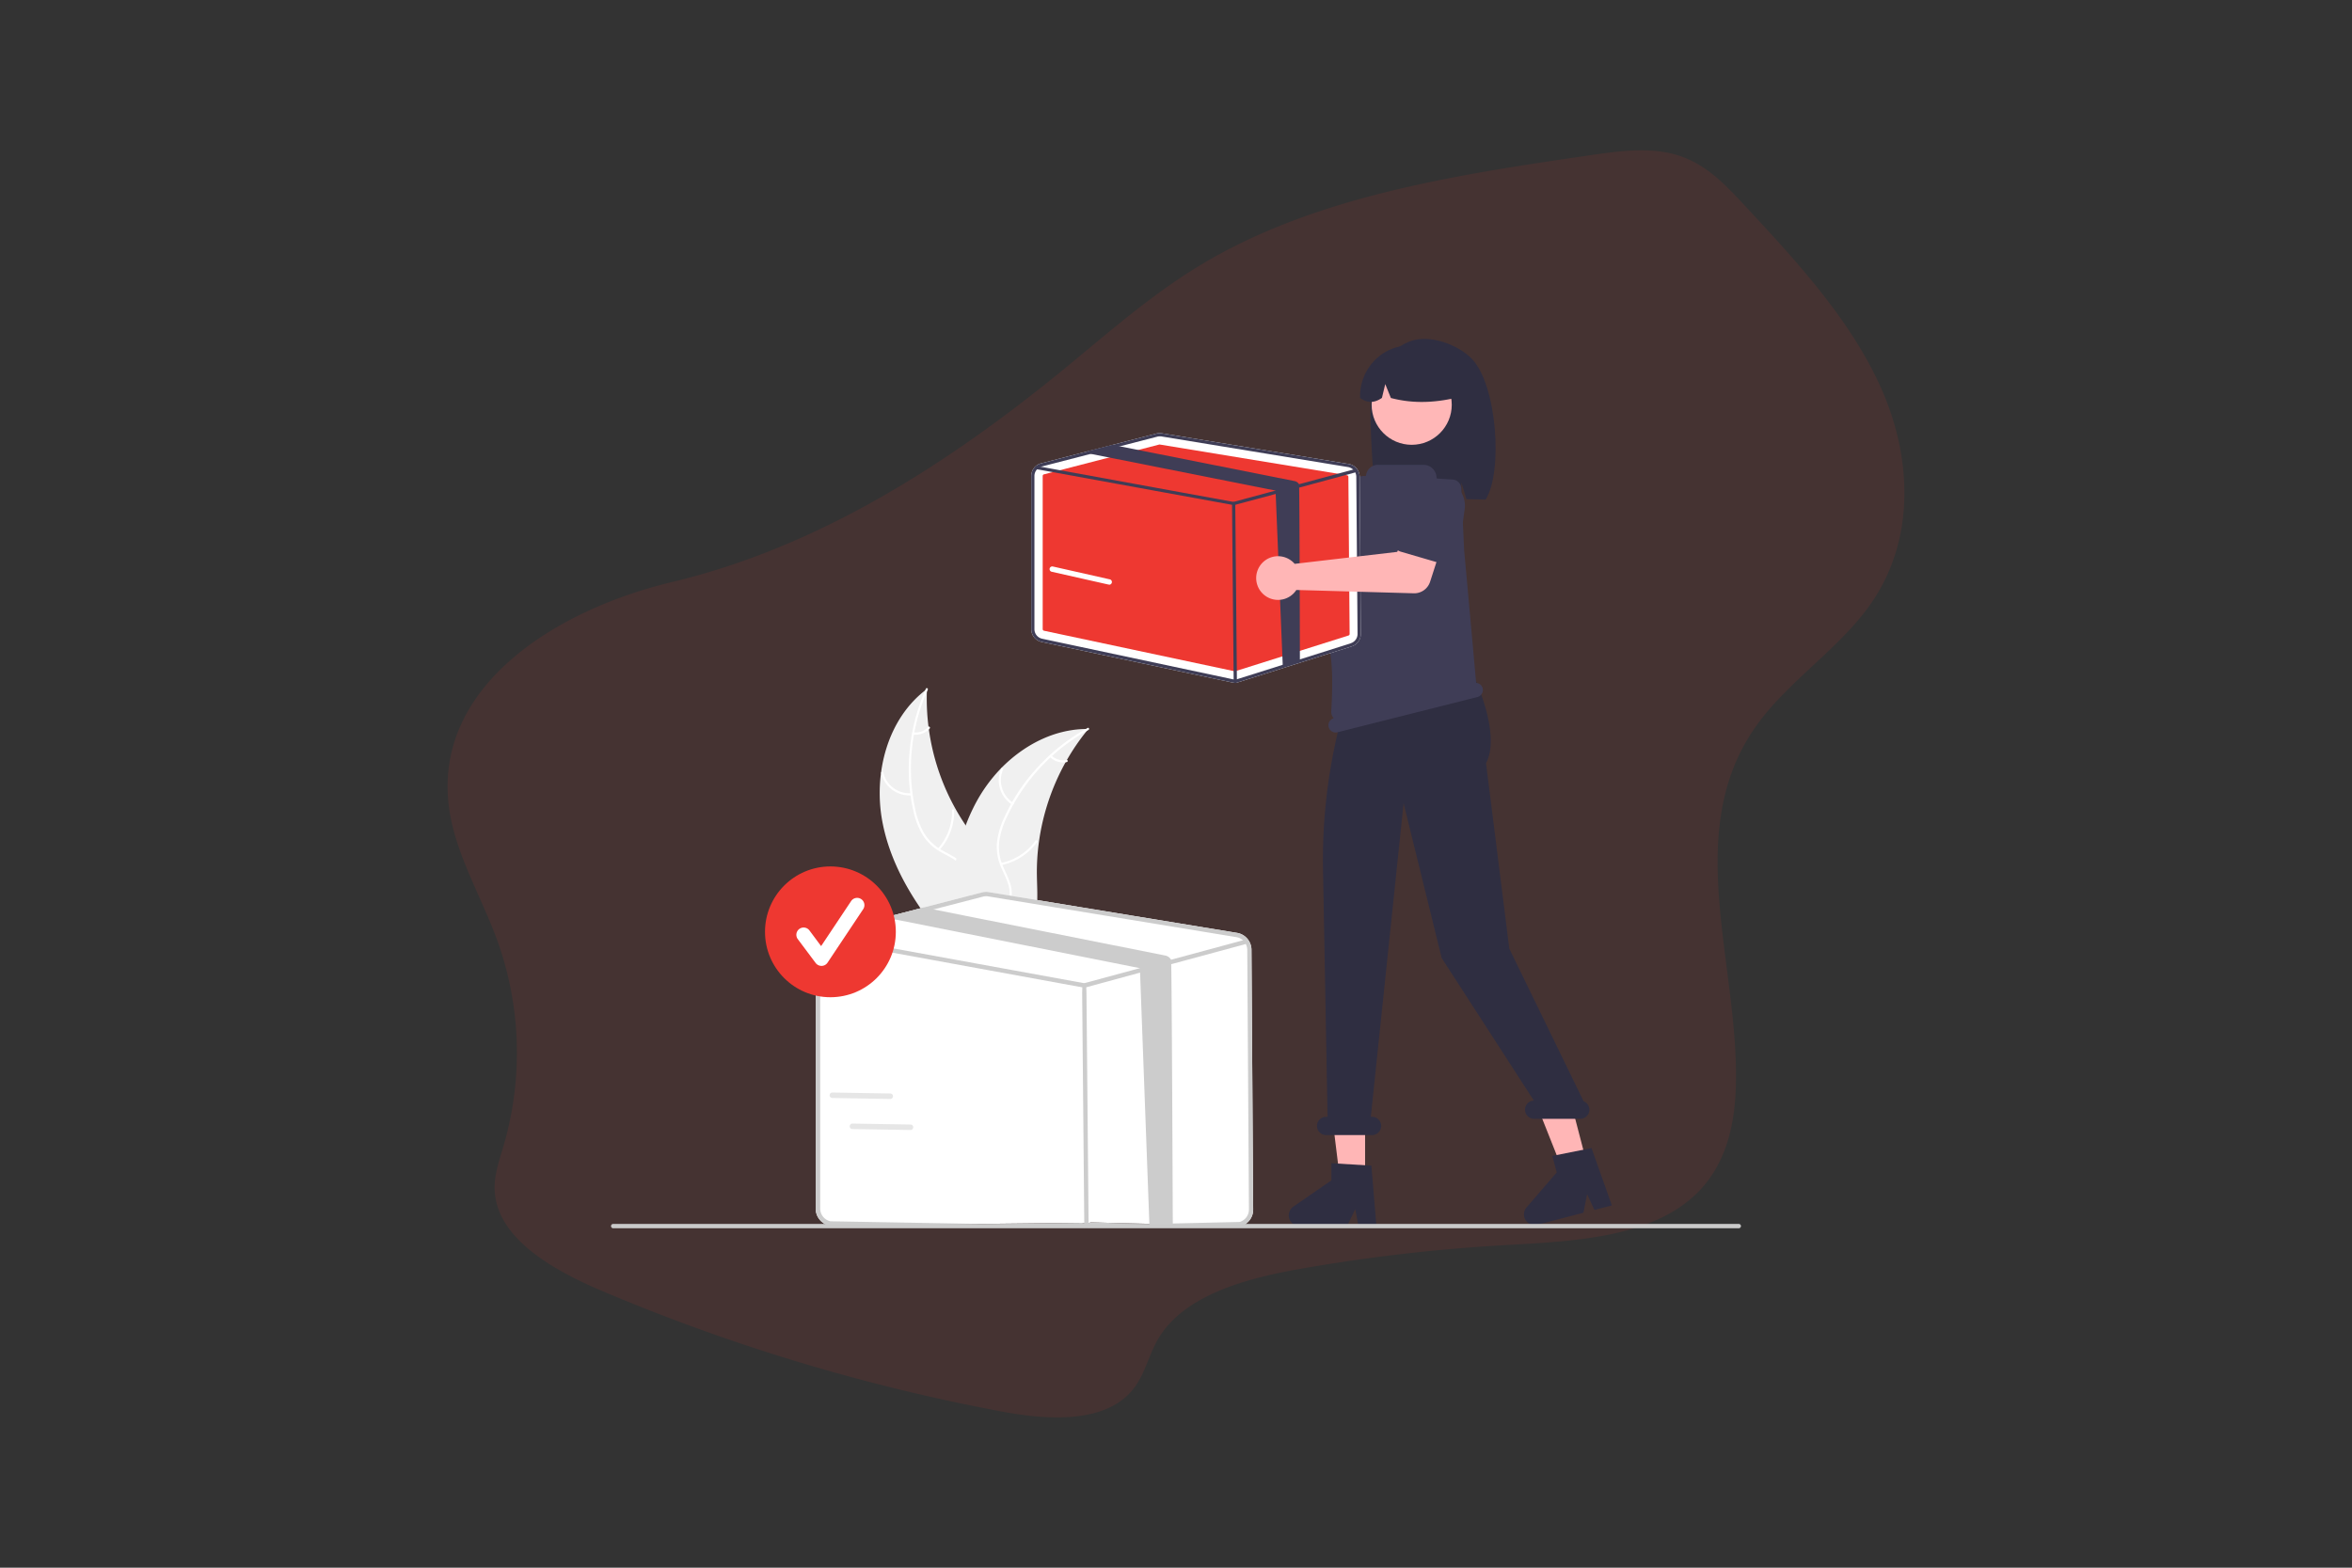 <?xml version="1.0" encoding="UTF-8"?> <svg xmlns="http://www.w3.org/2000/svg" viewBox="0 0 900 600"><rect x="0" y="0" width="900" height="600" fill="#333333" stroke="none"/><defs><style>.cls-1,.cls-9{fill:#ee3831;}.cls-1{isolation:isolate;opacity:0.1;}.cls-2{fill:#f0f0f0;}.cls-3{fill:#fff;}.cls-4{fill:#ffb6b6;}.cls-5{fill:#3f3d56;}.cls-6{fill:#2f2e41;}.cls-7{fill:#ffb7b7;}.cls-8{fill:#ccc;}.cls-10{fill:#cacaca;}.cls-11{fill:#e6e6e6;}</style></defs><g id="BG"><path class="cls-1" d="M171.52,306.44c1.66,18.69,12.26,35.6,18.73,53.4a126.68,126.68,0,0,1,2.46,78.61c-1.54,5.3-3.44,10.62-3.44,16.05,0,18.72,21.33,31.15,40.71,39.42a742.14,742.14,0,0,0,153.24,46.3c17.2,3.25,38.69,4.65,49.57-7.57,5.23-5.87,6.49-13.53,10.33-20.11,9.78-16.78,33.58-23.31,54.94-27a672.19,672.19,0,0,1,77.88-9c26.28-1.48,56.12-2.77,73.54-20,11.08-11,14.3-26.11,14.74-40.41,1.45-46.91-21-97.68,7.8-138.3,12.06-17,31.76-29.49,43.73-46.58,17.34-24.76,15.84-56.21,4.11-82.6s-32.53-48.82-53-70.81c-6.8-7.28-14-14.84-24.22-18.21-10.59-3.51-22.6-1.9-34-.24C557,66.91,503.42,75.12,460.1,101c-21.51,12.86-39.48,29.54-58.68,44.88C360,179.05,312,209.66,257.21,222.75,212.74,233.37,167.5,262.05,171.52,306.44Z"></path></g><g id="Layer_2" data-name="Layer 2"><path class="cls-2" d="M337.62,314.37c-3.45-18.47,2-39.48,17.08-50.66a86.52,86.52,0,0,0,18.05,56.62c4.84,6.22,10.88,12.62,10.69,20.5-.11,4.9-2.76,9.47-6.26,12.91s-7.79,5.92-12.05,8.36l-.66,1C352,349.07,341.07,332.84,337.62,314.37Z"></path><path class="cls-3" d="M355,264a74,74,0,0,0-4.88,45.26,31.85,31.85,0,0,0,3.37,9.4,18.34,18.34,0,0,0,6.91,6.69c2.63,1.53,5.5,2.78,7.72,4.91a11.19,11.19,0,0,1,3.3,8.54c-.11,3.93-1.62,7.59-3.22,11.11-1.78,3.92-3.69,8-3.58,12.35,0,.54-.81.53-.83,0-.2-7.65,5.34-13.8,6.57-21.14.58-3.43.12-7.05-2.29-9.71-2.1-2.32-5.06-3.62-7.75-5.14a19.38,19.38,0,0,1-7-6.29,29.5,29.5,0,0,1-3.72-9.23A72,72,0,0,1,348,288.35a75.43,75.43,0,0,1,6.31-24.78c.22-.49.93-.06.71.42Z"></path><path class="cls-3" d="M348.78,304.41a11.1,11.1,0,0,1-11.58-8.52c-.12-.51.68-.73.8-.21a10.28,10.28,0,0,0,10.79,7.9c.53,0,.52.79,0,.83Z"></path><path class="cls-3" d="M358.93,324.75a21.37,21.37,0,0,0,5.36-14.64.42.42,0,0,1,.83,0,22.28,22.28,0,0,1-5.61,15.23c-.36.4-.93-.2-.58-.59Z"></path><path class="cls-3" d="M349.6,280.3a6.28,6.28,0,0,0,5.58-2.09c.35-.41.92.19.58.59a7,7,0,0,1-6.17,2.33.42.42,0,1,1,0-.83Z"></path><path class="cls-2" d="M416.45,279l-.63.79a82.73,82.73,0,0,0-7.57,11.08c-.18.3-.36.6-.52.9a87.29,87.29,0,0,0-10.18,30.47,83.6,83.6,0,0,0-.78,12.85c.1,5.93.67,12.36-1.15,17.81a14.93,14.93,0,0,1-.65,1.68l-29.19,9.3-.23,0-1.15.42c0-.22,0-.45,0-.67l0-.39c0-.08,0-.17,0-.25v-.08c0-.08,0-.15,0-.22-.09-1.28-.17-2.57-.24-3.86v0a124,124,0,0,1,1.63-29.4c.05-.29.11-.59.17-.88a81.23,81.23,0,0,1,3.58-12.7,72.13,72.13,0,0,1,2.88-6.63A59.38,59.38,0,0,1,383.1,294c8.71-8.86,20.15-14.84,32.41-15Z"></path><path class="cls-3" d="M416.5,279.38a74,74,0,0,0-31.15,33.19,32,32,0,0,0-3,9.54,18.34,18.34,0,0,0,1.48,9.5c1.19,2.8,2.73,5.53,3.21,8.57a11.14,11.14,0,0,1-2.51,8.8c-2.45,3.08-5.86,5.09-9.26,6.94-3.78,2.05-7.73,4.12-10.29,7.7-.31.44-1-.07-.65-.5,4.44-6.23,12.56-7.81,18-12.93,2.53-2.39,4.34-5.56,4-9.13-.28-3.12-1.87-5.94-3.1-8.77a19.47,19.47,0,0,1-1.79-9.24,29.31,29.31,0,0,1,2.59-9.61,71.56,71.56,0,0,1,12.17-18.84,75.12,75.12,0,0,1,20-16c.47-.26.78.51.31.77Z"></path><path class="cls-3" d="M387.22,307.92a11.11,11.11,0,0,1-4.12-13.77c.22-.49,1-.18.77.31a10.27,10.27,0,0,0,3.86,12.8c.45.29-.06.94-.51.66Z"></path><path class="cls-3" d="M383.08,330.27a21.46,21.46,0,0,0,13.1-8.46c.31-.44,1,.07.66.5a22.31,22.31,0,0,1-13.65,8.78c-.52.1-.63-.72-.11-.82Z"></path><path class="cls-3" d="M402.39,289.16a6.27,6.27,0,0,0,5.72,1.69c.52-.11.62.71.1.82a7,7,0,0,1-6.33-1.85.42.42,0,0,1-.07-.58.41.41,0,0,1,.58-.08Z"></path><path class="cls-4" d="M462.3,178a9.62,9.62,0,0,1,.19,1.31L496.71,199l8.31-4.79,8.87,11.61L500,215.77a6.38,6.38,0,0,1-7.65-.19l-35.28-27.84A8.36,8.36,0,1,1,462,177a8.67,8.67,0,0,1,.3,1Z"></path><path class="cls-5" d="M497.18,196.86a3.57,3.57,0,0,1,1.79-2.39l15.8-8.61a10,10,0,0,1,12,15.86l-12.66,12.87a3.59,3.59,0,0,1-5.07,0c-.12-.13-.24-.26-.35-.4l-10.9-14.45A3.59,3.59,0,0,1,497.18,196.86Z"></path><path class="cls-6" d="M525.41,146.82c2.27-7.25,7.44-13.89,14.59-16.34s17.61,1.28,23,6.64c9.83,9.8,12.23,43.45,5.47,54.09-1.34-.07-6-.12-7.33-.17l-1.93-6.41V191c-10.61-.32-21.66-.12-32.72.09C525.49,183.53,523.13,154.06,525.41,146.82Z"></path><polygon class="cls-4" points="522.36 450.89 512.68 450.89 508.08 413.56 522.37 413.56 522.36 450.89"></polygon><polygon class="cls-4" points="607.11 444.87 597.74 447.31 583.86 412.35 597.69 408.74 607.11 444.87"></polygon><polygon class="cls-4" points="553.76 221.57 555.95 227.27 555.51 232.97 512.59 247.84 514.72 222.88 519.54 217.18 553.76 221.57"></polygon><circle class="cls-7" cx="540.19" cy="154.91" r="15.33"></circle><path class="cls-6" d="M529.65,135a19.26,19.26,0,0,1,29.28,16.81c-8.36,2.13-17.26,3-26.7.51L530.07,147l-1.27,5.28q-4.34,3.06-8.36,0A19.65,19.65,0,0,1,529.65,135Z"></path><path class="cls-6" d="M526.69,469.27h-6.86l-1.23-6.48-3.14,6.48H497.24a4.1,4.1,0,0,1-2.33-7.46l14.55-10.05V445.2l15.3.92Z"></path><path class="cls-6" d="M616.78,461.35l-6.65,1.73-2.82-6-1.4,7.07-17.63,4.6a4.1,4.1,0,0,1-4.14-6.64l11.55-13.39L594,442.4l15-3Z"></path><path class="cls-6" d="M605.92,421.39l-28.38-58.32-8.91-71c6.15-11.4-5.26-34.61-5.26-34.61v-9.75l-44.18,8.34h0a212.15,212.15,0,0,0-12.93,77L508,427.43h-.55a3.5,3.5,0,1,0,0,7H525a3.5,3.5,0,0,0,0-7h-.45l12.54-120,14.58,59.24,35.25,54.54a3.49,3.49,0,0,0,.28,7h17.47a3.49,3.49,0,0,0,1.29-6.74Z"></path><path class="cls-5" d="M567.36,263.45h0a2.77,2.77,0,0,0-2.51-2.09c-.59-6.66-4.44-49.36-4.58-50.61v-.06l-1.11-23.8a3.53,3.53,0,0,0-3.29-3.35l-5.88-.38a.31.31,0,0,1-.3-.31,5,5,0,0,0-4.95-4.95H527.3a4.63,4.63,0,0,0-4.59,4,.31.31,0,0,1-.32.28h0a8.28,8.28,0,0,0-8.32,6.87c-2.39,13.86-7.16,45.31-4.8,62.8.82,6.09.45,15.24.14,20.34a3.73,3.73,0,0,0,.93,2.71,2.79,2.79,0,0,0-1.93,3.36h0a2.78,2.78,0,0,0,3.39,2l53.54-13.49A2.8,2.8,0,0,0,567.36,263.45Z"></path><path class="cls-3" d="M478.88,363.52a6.61,6.61,0,0,0-5.55-6.49l-94.92-15.58a6.45,6.45,0,0,0-2.73.12l-22.24,5.75-12.77,3.3-23.55,6.09a6.63,6.63,0,0,0-5,6.42v99.46a6.67,6.67,0,0,0,5.25,6.48L414.08,468a7.1,7.1,0,0,0,1.38.14,6.78,6.78,0,0,0,2-.3l57.43,1.43a6.6,6.6,0,0,0,4.64-6.38Z"></path><path class="cls-8" d="M478.88,363.52a6.61,6.61,0,0,0-5.55-6.49l-94.92-15.58a6.45,6.45,0,0,0-2.73.12l-22.24,5.75-12.77,3.3-23.55,6.09a6.63,6.63,0,0,0-5,6.42v99.46a6.67,6.67,0,0,0,5.25,6.48L414.08,468a7.1,7.1,0,0,0,1.38.14,6.78,6.78,0,0,0,2-.3l57.43,1.43a6.6,6.6,0,0,0,4.64-6.38ZM474.4,467.67,417,469a4.94,4.94,0,0,1-2.53.12l-96.69-1.7a5,5,0,0,1-3.93-4.86V363.13a5,5,0,0,1,3.26-4.67l.46-.14,24.92-6.44,14.74-3.82,18.9-4.89a4.82,4.82,0,0,1,2.05-.09l94.92,15.59a5,5,0,0,1,3.61,2.61,5.06,5.06,0,0,1,.56,2.25l.64,99.35A5,5,0,0,1,474.4,467.67Z"></path><path class="cls-8" d="M476.67,361.28a.67.67,0,0,1-.21.09l-27.91,7.55-8.7,2.35L415.13,378a.76.76,0,0,1-.21,0h-.15L315.1,359.79l-.34-.06a.83.83,0,0,1,.3-1.63l2,.36,97.82,17.84,21.3-5.76,11.92-3.22,27.49-7.43.43-.12a.84.84,0,0,1,1,.46.5.5,0,0,1,.05.13A.83.83,0,0,1,476.67,361.28Z"></path><path class="cls-8" d="M415.75,468.31c-.46,0-.83-.36-.83,2L414.09,380c0-3.25.36-3.63.82-3.63h0c.45,0,.82.37.83,3.62l.83,90.33c0-2.33-.37-2-.82-2Z"></path><path class="cls-8" d="M448.78,469.36l-8.93.1-3.66-98.92-93.47-18.6-.27-.06a3.34,3.34,0,0,1-1.78-1.26l12.77-3.3,3.75.74,88.69,17.65a3.26,3.26,0,0,1,2.23,1.61C448.39,367.8,448.77,468.79,448.78,469.36Z"></path><path class="cls-3" d="M520.28,182.47a5,5,0,0,0-4.19-4.89l-71.53-11.75a4.93,4.93,0,0,0-2.06.1l-16.77,4.33-9.62,2.49-17.75,4.59a5,5,0,0,0-3.74,4.84v58.63a5,5,0,0,0,3.95,4.88l72.87,15.5a4.54,4.54,0,0,0,1,.11,4.79,4.79,0,0,0,1.5-.23l43.29-13.67a5,5,0,0,0,3.49-4.8Z"></path><path class="cls-9" d="M443.75,170.14l-.16,0-44.13,11.41a.62.62,0,0,0-.47.61v58.63a.64.64,0,0,0,.49.61l72.87,15.5a.55.55,0,0,0,.31,0L516,243.23a.61.61,0,0,0,.44-.6l-.48-60.13a.64.64,0,0,0-.53-.61l-71.53-11.74Z"></path><path class="cls-5" d="M520.28,182.47a5,5,0,0,0-4.19-4.89l-71.53-11.75a4.93,4.93,0,0,0-2.06.1l-16.77,4.33-9.62,2.49-17.75,4.59a5,5,0,0,0-3.74,4.84v58.63a5,5,0,0,0,3.95,4.88l72.87,15.5a4.54,4.54,0,0,0,1,.11,4.79,4.79,0,0,0,1.5-.23l43.29-13.67a5,5,0,0,0,3.49-4.8Zm-3.38,63.74-43.29,13.67a3.65,3.65,0,0,1-1.91.09l-72.87-15.5a3.75,3.75,0,0,1-3-3.66V182.18a3.75,3.75,0,0,1,2.45-3.52l.35-.11,18.78-4.85,11.11-2.88,14.25-3.68a3.28,3.28,0,0,1,.94-.12,3,3,0,0,1,.6,0l71.54,11.74a3.76,3.76,0,0,1,2.72,2,3.88,3.88,0,0,1,.42,1.7l.48,60.13a3.73,3.73,0,0,1-2.61,3.6Z"></path><path class="cls-5" d="M518.61,180.78a.46.46,0,0,1-.16.07l-21,5.69-6.55,1.77-18.63,5-.16,0H472l-75.12-13.7-.25,0a.63.63,0,0,1,.22-1.24l1.51.28L472,192.1l16.06-4.34,9-2.43,20.72-5.6.33-.08a.62.62,0,0,1,.73.34.29.29,0,0,1,0,.1A.61.61,0,0,1,518.61,180.78Z"></path><path class="cls-5" d="M472.69,261.45a.62.62,0,0,1-.62-.62l-.63-68.08a.63.63,0,0,1,.62-.63h0a.62.62,0,0,1,.62.62l.63,68.08a.63.63,0,0,1-.62.63Z"></path><path class="cls-5" d="M497.41,253.17l-6.55,1.77-2.76-67.18-70.44-14-.21-.05a2.52,2.52,0,0,1-1.34-.95l9.62-2.49,2.83.56,66.84,13.3a2.46,2.46,0,0,1,1.68,1.21C497.29,185.7,497.41,252.73,497.41,253.17Z"></path><path class="cls-4" d="M494.48,214.87a9.07,9.07,0,0,1,.93.93l39.24-4.58,3.82-8.81,14,4-5.24,16.25a6.37,6.37,0,0,1-6.25,4.41l-44.93-1.27a8.36,8.36,0,1,1-2.45-11.57,8.25,8.25,0,0,1,.84.62Z"></path><path class="cls-5" d="M533.73,209.19a3.59,3.59,0,0,1,0-3l7.54-16.33a10,10,0,0,1,19.12,5.54l-2.48,17.88a3.59,3.59,0,0,1-4,3.05,3.1,3.1,0,0,1-.51-.11L536,211.14A3.55,3.55,0,0,1,533.73,209.19Z"></path><path class="cls-10" d="M665.35,470.09H234.64a.83.83,0,0,1,0-1.66H665.35a.83.83,0,0,1,0,1.66Z"></path><circle class="cls-9" cx="317.76" cy="356.64" r="25.03"></circle><path class="cls-3" d="M314.34,369.67a2.8,2.8,0,0,1-2.23-1.11l-6.82-9.11a2.78,2.78,0,1,1,4.44-3.35h0l4.47,6,11.47-17.21a2.78,2.78,0,1,1,4.64,3.07v0l-13.65,20.48a2.81,2.81,0,0,1-2.24,1.24Z"></path><path class="cls-3" d="M424.32,223.71a.91.91,0,0,1-.23,0l-21.67-4.89a1,1,0,1,1,.47-2l21.66,4.89a1,1,0,0,1-.23,2.07Z"></path><path class="cls-11" d="M340.94,420.61l-.23,0-22.21-.38a1,1,0,1,1,0-2.09l22.2.37a1.05,1.05,0,0,1,1,1.07,1,1,0,0,1-.83,1Z"></path><path class="cls-11" d="M348.63,432.49l-.23,0-22.21-.37a1.05,1.05,0,0,1,0-2.1l22.21.37a1.05,1.05,0,0,1,.2,2.08Z"></path></g></svg> 